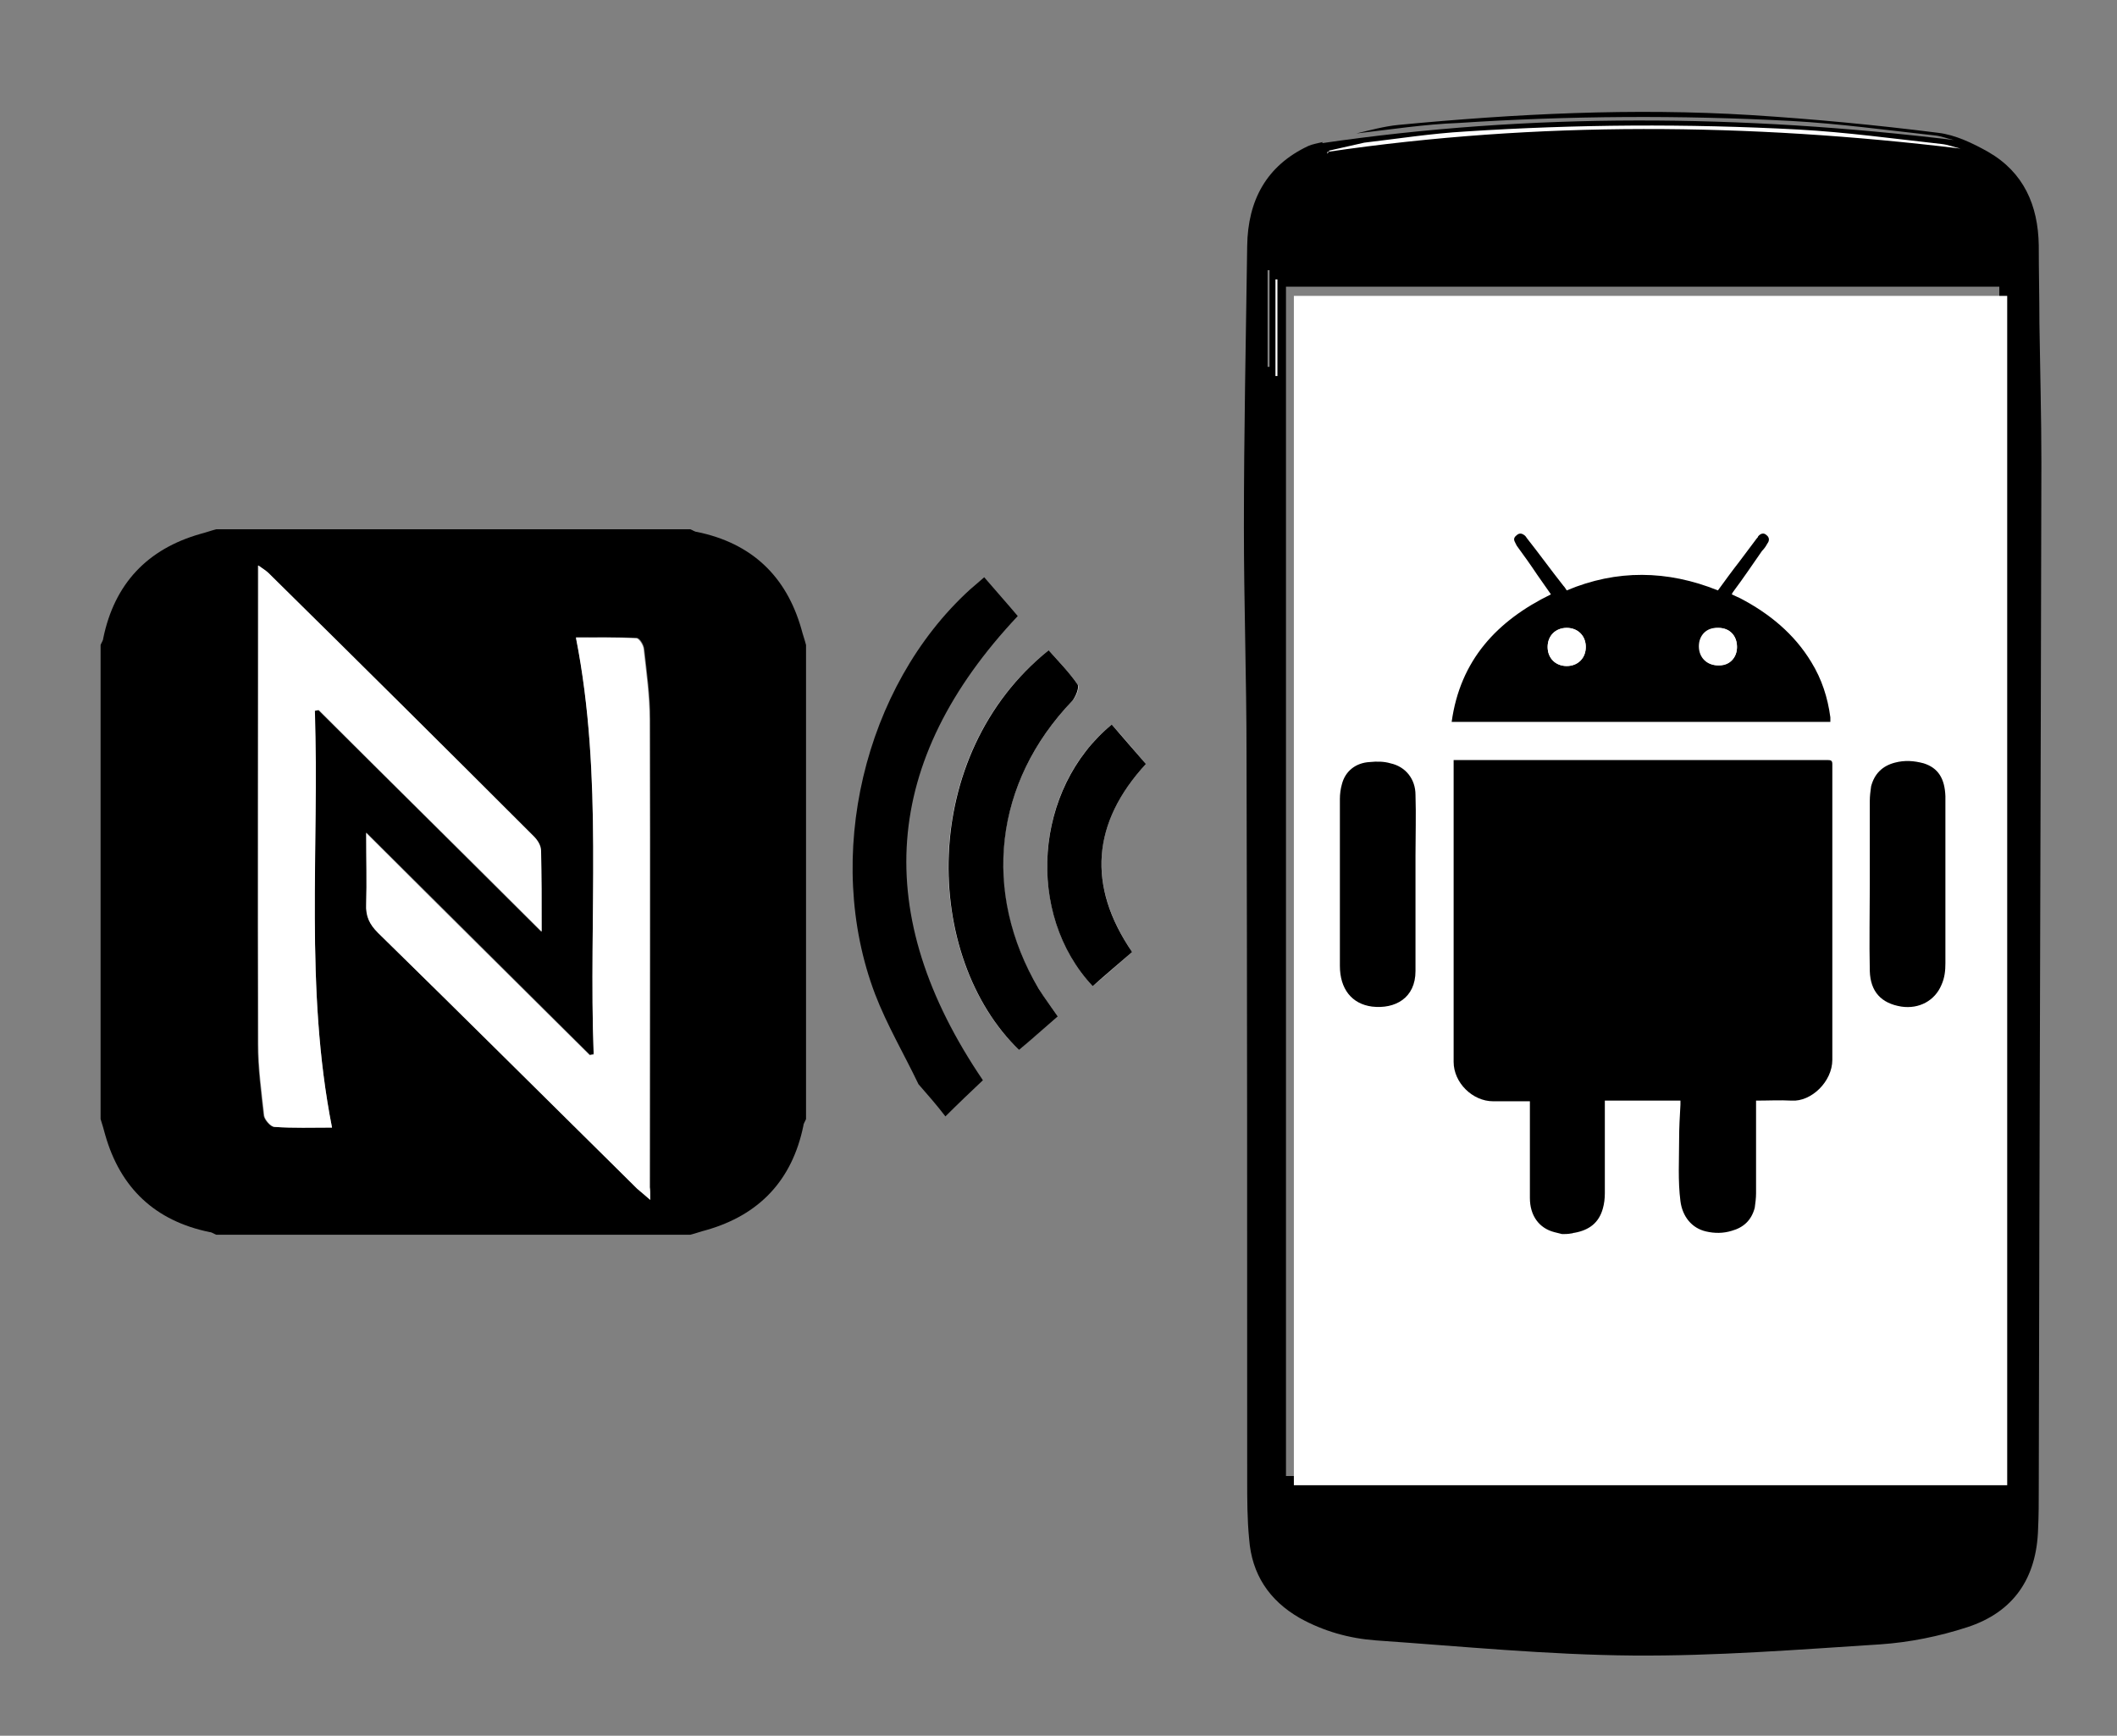 <?xml version="1.0" encoding="utf-8"?>
<!-- Generator: Adobe Illustrator 19.2.1, SVG Export Plug-In . SVG Version: 6.00 Build 0)  -->
<svg version="1.1" id="Livello_1" xmlns="http://www.w3.org/2000/svg" xmlns:xlink="http://www.w3.org/1999/xlink" x="0px" y="0px"
	 viewBox="0 0 322 264" style="enable-background:new 0 0 322 264;" xml:space="preserve">
<rect x="0" y="0" width="322" height="264" fill="#808080" stroke="none"/>
<style type="text/css">
	.st0{fill:#FFFFFF;}
</style>
<g>
	<path d="M206.3,20.3c2.1-0.5,4.3-1.1,6.4-1.3c17.8-1.7,35.7-2.6,53.6-1.5c9.5,0.6,19,1.5,28.5,2.7c2.6,0.3,5.3,1.6,7.6,2.9
		c5.4,3.1,7.6,8.1,7.7,14.2c0,4,0.1,7.9,0.1,11.9c0.1,7.1,0.3,14.1,0.3,21.2c-0.1,52-0.3,104-0.4,156c0,2,0,4.1-0.1,6.1
		c-0.2,7.5-3.7,12.7-10.8,15c-4.3,1.4-8.8,2.3-13.2,2.6c-12.5,0.8-25.1,1.8-37.6,1.7c-13-0.1-26.1-1.4-39.1-2.3
		c-4.1-0.3-8-1.4-11.6-3.4c-4.7-2.7-7.3-6.7-7.7-12c-0.3-3-0.3-6.1-0.3-9.2c0-36.7,0-73.4-0.1-110.1c0-11.5-0.4-23.1-0.4-34.6
		c0-14.3,0.3-28.5,0.5-42.8c0.1-6.9,2.9-12.2,9.3-15.2c0.7-0.3,1.4-0.4,2.2-0.6c-0.1,0.2-0.2,0.3-0.3,0.5c0,0,0,0.1,0-0.3
		c32-4.7,64.1-4.4,96.3-0.5c-1-0.2-1.9-0.6-2.9-0.7c-7.3-0.8-14.5-1.8-21.8-2.2c-16.9-0.9-33.8-0.8-50.6,0.3
		C216.6,18.9,211.5,19.7,206.3,20.3z M195.6,224.5c36.3,0,72.4,0,108.5,0c0-60.3,0-120.6,0-180.9c-36.2,0-72.3,0-108.5,0
		C195.6,104,195.6,164.2,195.6,224.5z M193.1,41.1c-0.1,0-0.2,0-0.3,0c0,4.9,0,9.8,0,14.7c0.1,0,0.2,0,0.3,0
		C193.1,50.9,193.1,46,193.1,41.1z"/>
	<path class="st0" d="M207.5,21.7c5.1-0.6,10.2-1.4,15.4-1.7c16.9-1.1,33.7-1.2,50.6-0.3c7.3,0.4,14.6,1.4,21.8,2.2
		c1,0.1,2,0.5,2.9,0.7c-32.2-3.9-64.3-4.2-96.3,0.5c0,0.4,0,0.4,0,0.3c0.1-0.2,0.2-0.3,0.3-0.5C204,22.5,205.7,22.1,207.5,21.7z"/>
	<path class="st0" d="M196.8,225.9c0-60.3,0-120.6,0-180.9c36.2,0,72.3,0,108.5,0c0,60.3,0,120.5,0,180.9
		C269.2,225.9,233.1,225.9,196.8,225.9z"/>
	<path class="st0" d="M194.3,42.5c0,4.9,0,9.8,0,14.7c-0.1,0-0.2,0-0.3,0c0-4.9,0-9.8,0-14.7C194.1,42.5,194.2,42.5,194.3,42.5z"/>
	<g>
		<path d="M237.6,187.7c-0.4-0.1-0.8-0.2-1.2-0.3c-2.3-0.6-3.7-2.5-3.7-5.2c0-4.4,0-8.8,0-13.1c0-0.5,0-1,0-1.6c-0.3,0-0.5,0-0.7,0
			c-1.6,0-3.2,0-4.9,0c-3.1,0-6-2.8-6-6c0-6,0-12,0-18.1c0-9,0-17.9,0-26.9c0-0.3,0-0.5,0-0.9c0.3,0,0.5,0,0.7,0
			c18.3,0,36.6,0,54.9,0c0.4,0,0.9,0,1.3,0c0.5,0,0.7,0.1,0.7,0.6c0,3,0,6.1,0,9.1c0,12,0,23.9,0,35.9c0,3.3-3.2,6.4-6.2,6.2
			c-1.8-0.1-3.5,0-5.4,0c0,0.2,0,0.5,0,0.7c0,4.5,0,9,0,13.4c0,0.7-0.1,1.5-0.2,2.2c-0.5,1.9-1.7,3-3.5,3.5
			c-1.3,0.4-2.6,0.4-3.9,0.1c-2.2-0.5-3.6-2.3-3.9-4.6c-0.4-3.1-0.2-6.3-0.2-9.4c0-1.8,0.1-3.5,0.2-5.3c0-0.2,0-0.4,0-0.6
			c-3.8,0-7.6,0-11.5,0c0,0.2,0,0.4,0,0.6c0,4.5,0,9,0,13.5c0,0.8-0.1,1.6-0.3,2.3c-0.6,2.2-2.1,3.3-4.3,3.7c-0.2,0-0.3,0.1-0.5,0.1
			C238.5,187.7,238,187.7,237.6,187.7z"/>
		<path d="M235.9,90.4c-0.7-1-1.4-2-2.1-3c-1-1.5-2-2.9-3.1-4.4c-0.1-0.2-0.2-0.4-0.3-0.6c-0.2-0.4-0.1-0.7,0.3-1
			c0.3-0.3,0.7-0.3,1-0.1c0.2,0.1,0.4,0.3,0.5,0.5c1.9,2.4,3.7,4.9,5.6,7.3c0.2,0.2,0.3,0.4,0.5,0.7c7.6-3.2,15.3-3.1,23,0
			c1.1-1.5,2.1-2.9,3.2-4.3c0.9-1.2,1.8-2.4,2.7-3.6c0.1-0.1,0.2-0.2,0.2-0.3c0.4-0.5,0.9-0.6,1.3-0.2c0.4,0.3,0.5,0.8,0.1,1.3
			c-0.2,0.4-0.5,0.8-0.8,1.1c-1.4,2-2.8,4.1-4.3,6.1c-0.1,0.1-0.2,0.3-0.3,0.5c0.4,0.2,0.9,0.4,1.3,0.6c4.4,2.3,8.2,5.4,10.8,9.7
			c1.6,2.6,2.5,5.4,2.9,8.4c0,0.2,0,0.4,0,0.7c-19.2,0-38.3,0-57.6,0C222.1,100.4,227.7,94.4,235.9,90.4z M238.3,101.3
			c1.7,0,2.9-1.2,2.9-2.9c0-1.7-1.2-2.9-2.9-2.9c-1.7,0-2.9,1.2-2.9,2.9C235.4,100.1,236.6,101.3,238.3,101.3z M264.2,98.4
			c0-1.7-1.1-2.9-2.8-2.9c-1.7,0-2.9,1.2-2.9,2.8c0,1.7,1.2,2.9,2.9,2.9C263,101.3,264.2,100.1,264.2,98.4z"/>
		<path d="M284.4,134.4c0-4.2,0-8.4,0-12.6c0-0.7,0.1-1.5,0.2-2.2c0.5-1.9,1.7-3.1,3.6-3.6c1.5-0.4,2.9-0.3,4.4,0.1
			c2.2,0.7,3.2,2.3,3.3,5c0,2.7,0,5.4,0,8.1c0,5.8,0,11.6,0,17.3c0,1.1-0.1,2.2-0.6,3.3c-1,2.4-3.4,3.7-6.1,3.3
			c-3.1-0.5-4.7-2.3-4.8-5.4C284.3,143.2,284.4,138.8,284.4,134.4C284.4,134.4,284.4,134.4,284.4,134.4z"/>
		<path d="M215.3,134.4c0,4.4,0,8.8,0,13.3c0,4.1-3.1,5.8-6.6,5.4c-3.1-0.4-4.9-2.7-4.9-6.2c0-3.3,0-6.6,0-9.8c0-5.2,0-10.4,0-15.6
			c0-0.7,0.1-1.5,0.3-2.2c0.5-2,2.1-3.3,4.3-3.4c1-0.1,2.1-0.1,3.1,0.2c2.3,0.5,3.8,2.4,3.8,4.8c0.1,3.1,0,6.1,0,9.2
			C215.3,131.5,215.3,132.9,215.3,134.4C215.3,134.4,215.3,134.4,215.3,134.4z"/>
		<path class="st0" d="M238.3,101.3c-1.7,0-2.9-1.2-2.9-2.9c0-1.7,1.2-2.9,2.9-2.9c1.7,0,2.9,1.2,2.9,2.9
			C241.2,100.1,240,101.3,238.3,101.3z"/>
		<path class="st0" d="M264.2,98.4c0,1.7-1.2,2.8-2.9,2.8c-1.7,0-2.9-1.2-2.9-2.9c0-1.7,1.2-2.9,2.9-2.8
			C263.1,95.5,264.2,96.7,264.2,98.4z"/>
	</g>
	<g>
		<path class="st0" d="M160.9,154.6c-1.1-1.6-2.1-2.8-2.9-4.2c-8.8-14.6-6.8-31.4,5.1-43.8c0.6-0.6,1.2-2.1,0.8-2.5
			c-1.3-1.9-2.9-3.5-4.4-5.2c-20,16-19.1,46.8-4.5,60.8C156.9,158,158.8,156.4,160.9,154.6z"/>
		<path class="st0" d="M172.2,144.8c-6.9-10.2-6.1-19.7,2.1-28.6c-1.8-2.1-3.5-4.1-5.2-6c-11.8,9.6-13.2,28.7-2.9,39.8
			C168.1,148.4,170,146.7,172.2,144.8z"/>
		<path d="M139.7,164.9c-2.2-4.6-4.8-9-6.6-13.7c-7.9-20.8-1.7-46.8,14.4-61.5c0.7-0.6,1.4-1.2,2.2-1.9c1.8,2.1,3.5,4,5.1,5.9
			c-20.7,22-22.4,45.4-5.3,70.6c-1.8,1.7-3.8,3.6-5.7,5.5C142.5,168.1,141.1,166.5,139.7,164.9z"/>
		<path d="M160.9,154.6c-2.1,1.8-4,3.5-5.9,5.1c-14.6-14.1-15.4-44.8,4.5-60.8c1.5,1.7,3.1,3.3,4.4,5.2c0.3,0.5-0.3,1.9-0.8,2.5
			c-11.9,12.4-13.8,29.1-5.1,43.8C158.8,151.7,159.8,153,160.9,154.6z"/>
		<path d="M172.2,144.8c-2.2,1.9-4.1,3.5-6,5.2c-10.3-11-8.9-30.1,2.9-39.8c1.7,2,3.4,3.9,5.2,6
			C166.1,125.1,165.3,134.7,172.2,144.8z"/>
	</g>
</g>
<g>
	<path d="M15.3,170.2c0-24,0-48.1,0-72.1c0.1-0.3,0.4-0.7,0.4-1c1.7-8.3,6.7-13.6,14.8-15.9c0.8-0.2,1.6-0.5,2.4-0.7
		c24,0,48.1,0,72.1,0c0.3,0.1,0.7,0.4,1,0.4c8.3,1.7,13.6,6.7,15.9,14.8c0.2,0.8,0.5,1.6,0.7,2.4c0,24,0,48.1,0,72.1
		c-0.1,0.3-0.4,0.7-0.4,1c-1.7,8.3-6.7,13.6-14.8,15.9c-0.8,0.2-1.6,0.5-2.4,0.7c-24,0-48.1,0-72.1,0c-0.3-0.1-0.7-0.4-1-0.4
		c-8.3-1.7-13.6-6.7-15.9-14.8C15.8,171.9,15.6,171.1,15.3,170.2z M98.9,182.5c0-1.1,0-1.6,0-2c0-23.7,0-47.4,0-71.1
		c0-3.6-0.5-7.1-0.9-10.7C97.9,98,97.3,97,96.8,97c-3.1-0.1-6.1-0.1-9.2-0.1c4.2,21.2,1.9,42.4,2.7,63.4c-0.2,0-0.4,0.1-0.6,0.1
		c-11.2-11.1-22.3-22.2-34-33.8c0,4.2,0.1,7.5,0,10.8c-0.1,1.8,0.5,3.1,1.8,4.4c13.1,13,26.2,26,39.4,38.9
		C97.4,181.3,98,181.7,98.9,182.5z M50.5,171.5c-4.2-21.3-1.9-42.4-2.7-63.4c0.2,0,0.4-0.1,0.6-0.1c11.2,11.1,22.3,22.2,33.9,33.7
		c0-4.6,0.1-8.4-0.1-12.3c0-0.7-0.6-1.6-1.1-2.2c-13.4-13.4-26.9-26.7-40.3-40c-0.4-0.4-0.9-0.7-1.6-1.2c0,0.9,0,1.4,0,1.9
		c0,23.6,0,47.3,0,70.9c0,3.6,0.5,7.3,0.9,10.9c0.1,0.6,1,1.7,1.6,1.7C44.6,171.6,47.5,171.5,50.5,171.5z"/>
	<path class="st0" d="M98.9,182.5c-0.9-0.8-1.5-1.3-2-1.7c-13.1-13-26.2-26-39.4-38.9c-1.3-1.3-1.9-2.5-1.8-4.4
		c0.1-3.3,0-6.7,0-10.8c11.6,11.6,22.8,22.7,34,33.8c0.2,0,0.4-0.1,0.6-0.1c-0.8-21,1.5-42.1-2.7-63.4c3.1,0,6.1-0.1,9.2,0.1
		c0.4,0,1.1,1.1,1.1,1.7c0.4,3.6,0.9,7.1,0.9,10.7c0.1,23.7,0,47.4,0,71.1C98.9,180.9,98.9,181.4,98.9,182.5z"/>
	<path class="st0" d="M50.5,171.5c-3,0-5.9,0.1-8.7-0.1c-0.6,0-1.5-1.1-1.6-1.7c-0.4-3.6-0.9-7.3-0.9-10.9c-0.1-23.6,0-47.3,0-70.9
		c0-0.5,0-0.9,0-1.9c0.7,0.5,1.2,0.8,1.6,1.2c13.5,13.3,26.9,26.6,40.3,40c0.6,0.6,1.1,1.4,1.1,2.2c0.1,3.8,0.1,7.6,0.1,12.3
		c-11.6-11.6-22.8-22.6-33.9-33.7c-0.2,0-0.4,0.1-0.6,0.1C48.6,129.1,46.3,150.2,50.5,171.5z"/>
</g>
</svg>

